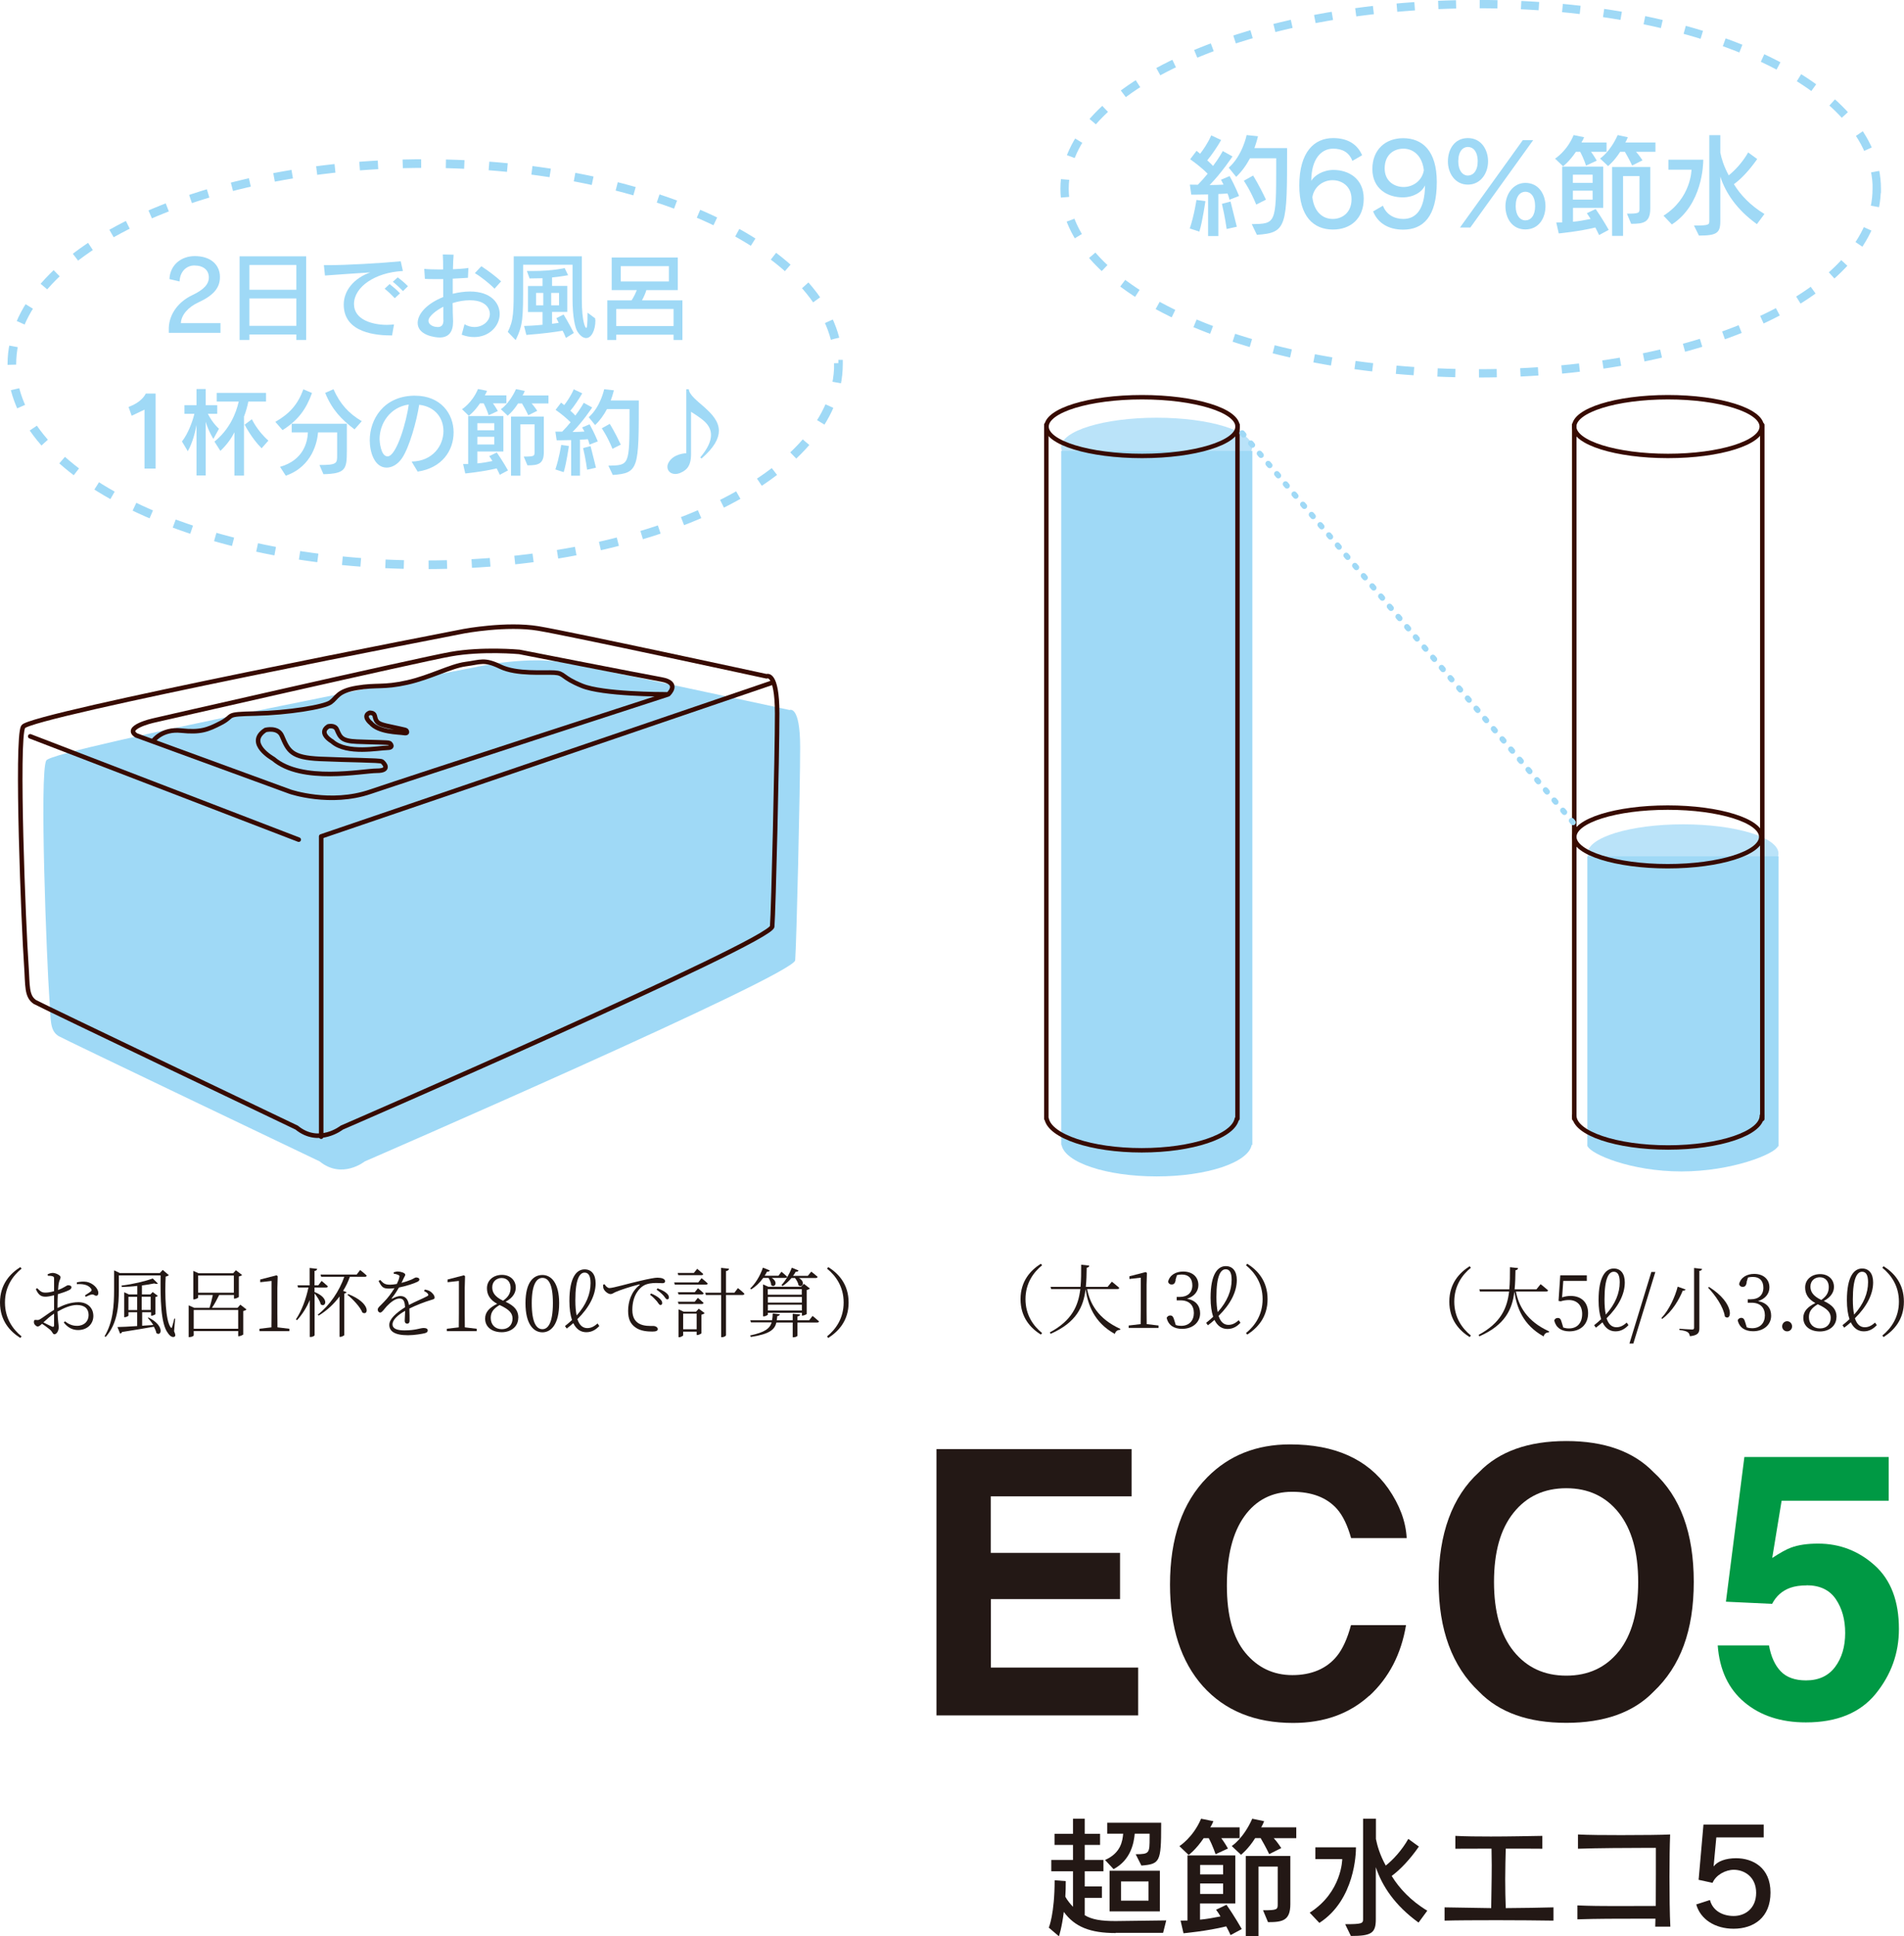 <?xml version="1.0" encoding="UTF-8"?>
<svg id="_レイヤー_2" data-name="レイヤー 2" xmlns="http://www.w3.org/2000/svg" xmlns:xlink="http://www.w3.org/1999/xlink" viewBox="0 0 176.42 179.34">
  <defs>
    <style>
      .cls-1 {
        stroke-width: .42px;
      }

      .cls-1, .cls-2, .cls-3, .cls-4, .cls-5, .cls-6, .cls-7 {
        fill: none;
      }

      .cls-1, .cls-3, .cls-5, .cls-7 {
        stroke-linecap: round;
        stroke-linejoin: round;
      }

      .cls-1, .cls-7 {
        stroke: #370b00;
      }

      .cls-2 {
        stroke-dasharray: 1.71 2.29;
        stroke-width: .8px;
      }

      .cls-2, .cls-3, .cls-6 {
        stroke: #9fd9f6;
      }

      .cls-8 {
        fill: #bae3f9;
      }

      .cls-3 {
        stroke-dasharray: .21 1.03;
        stroke-width: .52px;
      }

      .cls-9 {
        fill: #094;
      }

      .cls-5 {
        stroke: #c9a063;
      }

      .cls-5, .cls-7 {
        stroke-width: .41px;
      }

      .cls-6 {
        stroke-dasharray: 1.65 2.19;
        stroke-width: .77px;
      }

      .cls-10 {
        fill: #231815;
      }

      .cls-11 {
        fill: #9fd9f6;
      }

      .cls-12 {
        clip-path: url(#clippath);
      }
    </style>
    <clipPath id="clippath">
      <rect class="cls-4" x="4.02" y="61.16" width="70.13" height="47.16"/>
    </clipPath>
  </defs>
  <g id="_要素" data-name="要素">
    <g>
      <g>
        <path class="cls-10" d="M1.88,117.36l.12.14c-.81.66-1.54,1.67-1.54,3.14s.73,2.48,1.54,3.14l-.12.14c-.95-.6-1.88-1.59-1.88-3.28s.94-2.68,1.88-3.28Z"/>
        <path class="cls-10" d="M5.33,121.15c.59-.3,1.23-.54,1.94-.54.81,0,1.38.5,1.38,1.28,0,.71-.54,1.3-1.42,1.3-.5,0-.95-.22-1.32-.7l.11-.11c.28.22.63.42,1.11.42.69,0,1.08-.44,1.08-1s-.34-.93-1.09-.93c-.58,0-1.23.29-1.79.61.03.95.11,1.21.11,1.46,0,.32-.19.64-.4.64-.16,0-.17-.22-.4-.42-.15-.13-.49-.39-.75-.55-.21.2-.3.25-.4.25-.08,0-.15-.05-.22-.12-.09-.09-.13-.18-.13-.29,0-.16.04-.22.2-.2.19.03.28,0,.4-.08.26-.15.81-.58,1.27-.85v-1.35c-.25.06-.57.13-.77.13-.34,0-.64-.06-.92-.7l.12-.09c.36.35.46.42.83.41.2,0,.46-.05.74-.13,0-.52,0-.99,0-1.16,0-.15-.03-.18-.14-.22-.12-.04-.26-.05-.44-.05l-.02-.13c.15-.08.32-.13.49-.13.27,0,.71.22.71.39s-.11.27-.15.5c-.04.15-.06.39-.08.69.55-.2.78-.43.92-.44.13,0,.31.03.32.18,0,.12-.08.2-.22.27-.26.13-.7.28-1.04.38-.02.32-.03.65-.03.97v.3ZM5.01,121.67c-.34.22-.69.53-.99.81.26.13.57.29.79.39.15.06.2,0,.2-.13v-1.07ZM7.12,118.77c.35-.07.62-.09.93-.04.54.11,1.04.57,1.06,1.01,0,.14-.04.26-.17.27-.16.03-.22-.15-.45-.11-.12.01-.39.14-.54.21l-.08-.13c.14-.09.46-.29.56-.38.08-.08.08-.14,0-.25-.28-.39-.82-.44-1.31-.41v-.18Z"/>
        <path class="cls-10" d="M16.13,123.3c.12.26.15.43.06.49-.2.13-.46-.05-.63-.32-.68-.86-.7-3.24-.68-5.34h-3.87v1.37c0,1.28-.08,3.06-1.22,4.33l-.1-.07c.78-1.29.88-2.84.88-4.27v-1.83l.53.25h3.71l.27-.29.57.49s-.14.1-.3.13c-.08,1.6-.03,4.06.47,4.71.06.07.08.06.12-.03.08-.27.15-.53.21-.79h.08s-.1,1.16-.1,1.16ZM13.75,122.02c1.56.78,1.2,1.81.74,1.45-.03-.18-.12-.38-.23-.59-.73.13-1.68.29-2.95.49-.04.08-.1.14-.18.15l-.25-.61c.38,0,1.04-.04,1.83-.09v-1.28h-.81v.33s-.17.13-.34.13h-.05v-2.31l.43.2h.78v-.79c-.47.06-.97.09-1.44.1l-.02-.13c1.02-.12,2.25-.41,2.89-.66l.48.47c-.06.05-.18.05-.34-.01-.32.07-.71.13-1.14.19v.83h.78l.22-.22.48.36s-.13.09-.23.1v1.6s-.21.13-.34.13h-.06v-.32h-.83v1.25l1.03-.07c-.15-.25-.34-.48-.5-.65l.08-.06ZM12.71,121.34v-1.23h-.81v1.23h.81ZM13.13,120.1v1.23h.83v-1.23h-.83Z"/>
        <path class="cls-10" d="M22.83,121.29c-.05.06-.16.11-.29.14v2.18s-.25.15-.4.15h-.07v-.48h-4.12v.4c0,.06-.19.16-.39.16h-.08v-2.94l.51.23h1.42c.11-.32.23-.8.31-1.19h-1.36v.26s-.2.15-.39.15h-.06v-2.64l.49.22h3.2l.26-.28.57.44c-.05.06-.16.11-.3.14v1.9s-.24.15-.38.15h-.07v-.34h-1.37c-.2.41-.45.88-.67,1.19h2.37l.26-.29.57.44ZM22.07,123.07v-1.74h-4.12v1.74h4.12ZM21.67,119.73v-1.59h-3.31v1.59h3.31Z"/>
        <path class="cls-10" d="M26.81,123.07v.22h-2.77v-.22l1.11-.13c0-.42.01-.83.01-1.25v-3.05l-1.05.12v-.25l1.51-.39.11.08-.03,1.09v2.4c0,.41,0,.83.01,1.25l1.09.13Z"/>
        <path class="cls-10" d="M29.15,119.67c1.42.56,1.02,1.48.57,1.14-.07-.32-.34-.72-.57-1.01v3.86c0,.07-.19.17-.36.17h-.09v-3.42c-.29.7-.69,1.33-1.18,1.87l-.1-.08c.55-.82.94-1.91,1.16-2.95h-.96l-.06-.2h1.13v-1.61l.7.08c-.02.11-.08.17-.25.2v1.33h.35l.31-.41s.36.29.58.5c-.01.08-.08.11-.18.11h-1.06v.42ZM32.42,118.25c-.16.46-.37.9-.63,1.31l.32.12c-.02.06-.08.11-.21.13v3.86s-.2.15-.36.15h-.08v-3.74c-.51.69-1.16,1.3-1.93,1.77l-.09-.08c1.13-.89,2-2.19,2.46-3.51h-2.14l-.06-.21h3.35l.32-.42s.38.29.61.52c-.02.08-.08.11-.18.11h-1.37ZM32.27,119.86c2.14.84,1.87,2.05,1.31,1.71-.21-.53-.88-1.23-1.39-1.65l.08-.06Z"/>
        <path class="cls-10" d="M39.37,119.44c.25.05.4.1.52.19.17.12.38.35.38.55,0,.13-.07.15-.34.23-.54.16-1.36.47-2,.79.02.4.02.91.02,1.13,0,.17-.08.27-.22.27-.12,0-.23-.08-.23-.27,0-.17.03-.55.04-.92-.68.38-1.17.83-1.17,1.25s.45.56,1.11.56c1.04,0,1.44-.22,1.78-.22.25,0,.37.08.37.22,0,.11-.04.2-.26.26-.23.06-.97.19-1.57.19-1.3,0-1.73-.41-1.73-.96s.64-1.11,1.46-1.63c-.03-.6-.16-.81-.53-.81-.39,0-.85.39-1.15.7-.25.27-.44.59-.61.6-.14,0-.24-.11-.24-.28,0-.19.26-.36.57-.7.36-.36.71-.83.98-1.28-.17.02-.34.04-.5.04-.57,0-.69-.15-.97-.71l.15-.09c.28.29.4.44.92.44.19,0,.41-.03.62-.07.11-.23.2-.44.23-.62.04-.13.01-.17-.13-.23-.08-.04-.23-.08-.39-.1v-.13c.14-.04.29-.08.4-.07.22,0,.67.12.67.29,0,.1-.06.15-.13.3-.05.11-.14.29-.22.46.36-.09.69-.21.91-.3.29-.13.34-.2.45-.2.15,0,.3.06.3.19,0,.09-.06.15-.2.22-.29.14-.98.38-1.69.52-.17.29-.36.6-.67.99-.03.04,0,.07.04.04.22-.11.49-.24.77-.24.44,0,.71.3.78.83.57-.31,1.28-.59,1.7-.82.12-.06.13-.13.04-.24-.07-.09-.21-.17-.34-.24l.08-.13Z"/>
        <path class="cls-10" d="M44.17,123.07v.22h-2.77v-.22l1.11-.13c0-.42.01-.83.01-1.25v-3.05l-1.05.12v-.25l1.51-.39.11.08-.03,1.09v2.4c0,.41,0,.83.01,1.25l1.09.13Z"/>
        <path class="cls-10" d="M48.02,122.06c0,.79-.65,1.33-1.53,1.33s-1.54-.46-1.54-1.26c0-.59.38-1.01,1.12-1.37-.67-.36-.95-.85-.95-1.44,0-.76.62-1.24,1.39-1.24s1.28.5,1.28,1.18c0,.42-.21.91-.94,1.31.83.39,1.18.81,1.18,1.49ZM47.49,122.13c0-.49-.28-.84-1.2-1.26-.56.34-.82.66-.82,1.2,0,.62.41,1.04,1.03,1.04s.99-.41.99-.99ZM46.62,120.47c.5-.36.69-.7.69-1.21,0-.48-.29-.89-.83-.89-.46,0-.87.32-.87.86,0,.44.2.86,1,1.24Z"/>
        <path class="cls-10" d="M51.81,120.7c0,1.98-.76,2.7-1.55,2.7s-1.57-.71-1.57-2.7.77-2.61,1.57-2.61,1.55.71,1.55,2.61ZM50.26,123.11c.49,0,.97-.52.97-2.42s-.48-2.33-.97-2.33-.99.51-.99,2.33c0,1.91.48,2.42.99,2.42Z"/>
        <path class="cls-10" d="M55.54,122.8c-.29.32-.67.59-1.21.59-.5,0-.92-.25-1.21-.84-.19.17-.39.34-.61.5l-.16-.23c.24-.19.45-.37.65-.56-.15-.44-.24-1.02-.24-1.76,0-2.21.67-2.93,1.41-2.93.64,0,1.02.47,1.02,1.29,0,1.09-.59,2.24-1.69,3.32.2.61.53.83.92.83.41,0,.69-.21.95-.43l.15.22ZM53.31,120.43c0,.58.04,1.04.12,1.41.89-.99,1.29-2,1.29-3,0-.68-.2-.97-.55-.97-.44,0-.86.54-.86,2.56Z"/>
        <path class="cls-10" d="M56.02,118.95c.1.18.29.35.44.35.36,0,1.72-.41,2.87-.67.81-.19,1.35-.29,1.59-.29.18,0,.39.03.5.08.15.07.21.15.21.25s-.08.18-.24.18c-.13,0-.34-.02-.6-.02-.34,0-.83.04-1.18.26-.32.19-1.02.84-1.02,2.24,0,.76.32,1.08.6,1.25.46.27,1.07.23,1.36.23.17,0,.4.12.4.29s-.19.23-.5.23c-.41,0-1.1-.03-1.58-.39-.44-.32-.67-.74-.67-1.53s.26-1.75,1.05-2.38c.05-.04.04-.08-.04-.06-.78.19-1.78.52-2.2.71-.14.06-.28.18-.43.18-.26,0-.61-.31-.67-.55-.03-.11-.02-.22-.03-.32l.13-.04ZM60.32,119.8c.35.14.62.31.8.47.17.16.24.28.24.42,0,.11-.06.18-.17.18s-.18-.16-.32-.34c-.15-.17-.34-.39-.64-.61l.1-.12ZM60.93,119.33c.35.13.63.27.79.41.19.15.26.29.26.43,0,.12-.06.18-.16.18-.11,0-.18-.16-.33-.34-.16-.18-.34-.34-.65-.56l.09-.13Z"/>
        <path class="cls-10" d="M65.01,118.39s.36.28.57.49c-.02.07-.08.1-.17.1h-2.89l-.05-.2h2.23l.3-.39ZM62.85,118.11l-.06-.21h1.5l.31-.38s.34.27.56.48c-.02.08-.08.11-.18.11h-2.13ZM64.38,119.68l.29-.36s.33.26.53.46c-.01.08-.08.11-.17.11h-2.16l-.06-.2h1.56ZM62.87,120.77l-.06-.2h1.56l.29-.36s.33.27.53.46c-.01.07-.08.11-.17.11h-2.16ZM64.73,121.2l.56.42c-.05.06-.16.12-.3.15v1.73s-.22.15-.37.15h-.07v-.31h-1.25v.36s-.19.15-.36.15h-.07v-2.58l.47.22h1.15l.25-.27ZM64.55,123.12v-1.45h-1.25v1.45h1.25ZM68.38,119.31s.38.29.6.52c-.02.08-.09.11-.18.11h-1.53v3.72c0,.08-.19.19-.36.19h-.09v-3.91h-1.42l-.05-.21h1.46v-2.3l.74.08c-.02.11-.09.19-.28.22v2h.78l.32-.42Z"/>
        <path class="cls-10" d="M75.3,121.89s.37.29.59.5c-.01.07-.08.1-.18.1h-1.82v1.22c0,.06-.19.15-.36.15h-.08v-1.37h-1.51c-.16.66-.62,1.07-2.37,1.34l-.06-.14c1.36-.29,1.82-.64,1.99-1.21h-1.92l-.06-.2h2.02c.04-.19.05-.39.06-.63l.66.08c-.02.08-.08.15-.24.17-.01.13-.03.26-.05.38h1.48v-.6l.69.07c-.01.09-.08.15-.25.18v.35h1.09l.32-.41ZM70.72,118.36c-.32.45-.71.81-1.11,1.06l-.1-.08c.46-.43.91-1.13,1.18-1.93l.64.26c-.03.08-.11.13-.26.11-.07.13-.14.26-.22.38h1.28l.28-.37s.33.27.53.46c-.01.08-.08.11-.18.11h-1.25c.64.41.27.95-.05.67-.01-.21-.13-.48-.25-.67h-.49ZM74.3,121.85v-.26h-3.15v.18s-.18.15-.37.15h-.08v-2.96l.49.22h3.04l.26-.27.55.43c-.05.06-.15.11-.29.14v2.23s-.23.14-.38.14h-.07ZM71.14,119.4v.52h3.15v-.52h-3.15ZM74.3,120.12h-3.15v.53h3.15v-.53ZM74.3,121.38v-.54h-3.15v.54h3.15ZM72.41,119.02c.35-.36.71-.97.96-1.6l.62.25c-.02.08-.11.13-.26.12-.08.13-.16.27-.25.38h1.37l.32-.39s.36.27.59.48c-.02.08-.08.11-.18.11h-1.55c.65.38.3.95-.04.67-.03-.22-.18-.48-.33-.67h-.32c-.26.31-.55.56-.83.74l-.09-.08Z"/>
        <path class="cls-10" d="M76.75,117.36c.95.6,1.88,1.59,1.88,3.28s-.94,2.67-1.88,3.28l-.12-.14c.81-.66,1.54-1.67,1.54-3.14s-.73-2.48-1.54-3.14l.12-.14Z"/>
      </g>
      <g>
        <path class="cls-10" d="M96.44,117.05l.12.14c-.81.66-1.54,1.67-1.54,3.14s.73,2.48,1.54,3.14l-.12.14c-.95-.6-1.88-1.59-1.88-3.28s.94-2.68,1.88-3.28Z"/>
        <path class="cls-10" d="M100.73,119.39c.25,1.32.99,2.74,3.07,3.69v.08c-.26.03-.43.12-.5.39-1.95-1.07-2.51-2.75-2.71-4.15-.2,1.63-.84,3.08-3.24,4.14l-.08-.13c2.04-1.09,2.65-2.46,2.83-4.02h-2.7l-.06-.2h2.78c.06-.65.06-1.34.06-2.05l.75.08c-.02.11-.08.18-.24.2-.01.6-.02,1.2-.08,1.77h2.02l.39-.48s.43.34.69.57c-.01.08-.08.11-.18.11h-2.79Z"/>
        <path class="cls-10" d="M107.35,122.77v.22h-2.77v-.22l1.11-.13c0-.42.01-.83.01-1.25v-3.05l-1.05.12v-.25l1.51-.39.11.08-.03,1.09v2.4c0,.41,0,.83.01,1.25l1.09.13Z"/>
        <path class="cls-10" d="M108.94,118.56c-.07.29-.15.41-.38.41-.15,0-.27-.06-.33-.25.15-.64.74-.95,1.4-.95.86,0,1.41.5,1.41,1.25,0,.58-.38,1.06-1.05,1.27.81.15,1.21.65,1.21,1.35,0,.83-.68,1.44-1.67,1.44-.72,0-1.27-.31-1.43-1.02.07-.14.18-.22.33-.22.21,0,.29.14.38.45l.13.43c.17.06.34.08.5.08.76,0,1.18-.5,1.18-1.19s-.41-1.17-1.23-1.17h-.36v-.32h.3c.7,0,1.15-.39,1.15-1.07,0-.64-.35-1-.97-1-.14,0-.29.01-.46.06l-.13.43Z"/>
        <path class="cls-10" d="M114.95,122.5c-.29.32-.67.59-1.21.59-.5,0-.92-.25-1.21-.84-.19.17-.39.34-.61.5l-.16-.23c.24-.19.45-.37.65-.56-.15-.44-.24-1.02-.24-1.76,0-2.21.67-2.93,1.41-2.93.64,0,1.02.47,1.02,1.29,0,1.09-.59,2.24-1.69,3.32.2.61.53.83.92.83.41,0,.69-.21.95-.43l.15.22ZM112.71,120.12c0,.58.04,1.04.12,1.41.89-.99,1.29-2,1.29-3,0-.68-.2-.97-.55-.97-.44,0-.86.54-.86,2.56Z"/>
        <path class="cls-10" d="M115.57,117.05c.95.6,1.88,1.59,1.88,3.28s-.94,2.67-1.88,3.28l-.12-.14c.81-.66,1.54-1.67,1.54-3.14s-.73-2.48-1.54-3.14l.12-.14Z"/>
      </g>
      <g>
        <path class="cls-10" d="M136.17,117.28l.12.14c-.81.66-1.54,1.67-1.54,3.14s.73,2.48,1.54,3.14l-.12.14c-.95-.6-1.88-1.59-1.88-3.28s.94-2.68,1.88-3.28Z"/>
        <path class="cls-10" d="M140.46,119.62c.25,1.32.99,2.74,3.07,3.69v.08c-.26.03-.43.12-.5.39-1.95-1.07-2.51-2.75-2.71-4.15-.2,1.63-.84,3.08-3.24,4.14l-.08-.13c2.04-1.09,2.65-2.46,2.83-4.02h-2.7l-.06-.2h2.78c.06-.65.06-1.34.06-2.05l.75.08c-.02.11-.08.18-.24.2-.01.6-.02,1.2-.08,1.77h2.02l.39-.48s.43.34.69.57c-.01.08-.08.11-.18.11h-2.79Z"/>
        <path class="cls-10" d="M144.74,120.16c.25-.08.5-.13.79-.13.97,0,1.62.57,1.62,1.6s-.69,1.68-1.74,1.68c-.74,0-1.24-.34-1.4-1.01.06-.15.17-.23.33-.23.2,0,.28.1.37.43l.14.46c.17.05.34.08.53.08.78,0,1.22-.53,1.22-1.34s-.49-1.29-1.23-1.29c-.25,0-.52.04-.76.12l-.2-.04.16-2.37h2.46v.52h-2.18l-.11,1.53Z"/>
        <path class="cls-10" d="M150.9,122.72c-.29.32-.67.59-1.21.59-.5,0-.92-.25-1.21-.84-.19.17-.39.34-.61.5l-.16-.23c.24-.19.45-.37.65-.56-.15-.44-.24-1.02-.24-1.76,0-2.21.67-2.93,1.41-2.93.64,0,1.02.47,1.02,1.29,0,1.09-.59,2.24-1.69,3.32.2.61.53.83.92.83.41,0,.69-.21.95-.43l.15.22ZM148.67,120.35c0,.58.04,1.04.12,1.41.89-.99,1.29-2,1.29-3,0-.68-.2-.97-.55-.97-.44,0-.86.54-.86,2.56Z"/>
        <path class="cls-10" d="M153.02,117.81h.36l-2.04,6.63h-.36l2.03-6.63Z"/>
        <path class="cls-10" d="M156.19,119.43c-.04.07-.1.11-.27.11-.34.83-.97,1.93-1.91,2.62l-.07-.08c.74-.78,1.28-2.01,1.51-2.91l.75.27ZM157.71,117.53c-.02.1-.08.16-.25.18v5.3c0,.41-.1.67-.88.75-.03-.17-.08-.29-.2-.37-.13-.09-.36-.16-.77-.21v-.11s.97.07,1.16.07c.15,0,.2-.04.2-.17v-5.53l.75.09ZM159.82,121.93c-.12-.88-.9-1.99-1.56-2.67l.1-.06c2.46,1.55,2.09,3.25,1.46,2.74Z"/>
        <path class="cls-10" d="M161.85,118.78c-.07.29-.15.41-.38.41-.15,0-.27-.06-.33-.25.15-.64.74-.95,1.4-.95.86,0,1.41.5,1.41,1.25,0,.58-.38,1.06-1.05,1.27.81.15,1.21.65,1.21,1.35,0,.83-.68,1.44-1.67,1.44-.72,0-1.27-.31-1.43-1.02.07-.14.18-.22.33-.22.21,0,.29.14.38.45l.13.43c.17.06.34.08.5.08.76,0,1.18-.5,1.18-1.19s-.41-1.17-1.23-1.17h-.36v-.32h.3c.7,0,1.15-.39,1.15-1.07,0-.64-.35-1-.97-1-.14,0-.29.01-.46.06l-.13.43Z"/>
        <path class="cls-10" d="M165.13,122.85c0-.26.2-.48.46-.48s.46.22.46.48-.2.46-.46.46-.46-.21-.46-.46Z"/>
        <path class="cls-10" d="M170.16,121.99c0,.79-.65,1.33-1.53,1.33s-1.54-.46-1.54-1.26c0-.59.38-1.01,1.12-1.37-.67-.36-.95-.85-.95-1.44,0-.76.62-1.24,1.39-1.24s1.28.5,1.28,1.18c0,.42-.21.91-.94,1.31.83.39,1.18.81,1.18,1.49ZM169.63,122.06c0-.49-.28-.84-1.2-1.26-.56.34-.82.66-.82,1.2,0,.62.41,1.04,1.03,1.04s.99-.41.99-.99ZM168.76,120.4c.5-.36.69-.7.69-1.21,0-.48-.29-.89-.83-.89-.46,0-.87.32-.87.86,0,.44.2.86,1,1.24Z"/>
        <path class="cls-10" d="M173.91,122.72c-.29.32-.67.59-1.21.59-.5,0-.92-.25-1.21-.84-.19.17-.39.34-.61.5l-.16-.23c.24-.19.45-.37.65-.56-.15-.44-.24-1.02-.24-1.76,0-2.21.67-2.93,1.41-2.93.64,0,1.02.47,1.02,1.29,0,1.09-.59,2.24-1.69,3.32.2.61.53.83.92.83.41,0,.69-.21.95-.43l.15.22ZM171.68,120.35c0,.58.04,1.04.12,1.41.89-.99,1.29-2,1.29-3,0-.68-.2-.97-.55-.97-.44,0-.86.54-.86,2.56Z"/>
        <path class="cls-10" d="M174.53,117.28c.95.6,1.88,1.59,1.88,3.28s-.94,2.67-1.88,3.28l-.12-.14c.81-.66,1.54-1.67,1.54-3.14s-.73-2.48-1.54-3.14l.12-.14Z"/>
      </g>
      <g>
        <g class="cls-12">
          <path class="cls-11" d="M5.41,95.95c-.83-.53-.69-1.55-.83-3.4-.25-3.44-.94-21.04-.29-22.12.65-1.08,40.83-8.85,40.83-8.85,0,0,3.94-.74,6.89-.25,2.95.49,21.15,4.43,21.15,4.43,0,0,.98-.49.98,3.44s-.34,18.25-.46,19.74c-.11,1.38-39.88,18.63-39.88,18.63,0,0-2.11,1.69-4.18,0,0,0-23.86-11.39-24.22-11.62"/>
        </g>
        <path class="cls-1" d="M3.26,92.82c-.83-.53-.69-1.55-.82-3.4-.25-3.44-.95-21.03-.29-22.11.65-1.08,40.84-8.85,40.84-8.85,0,0,3.94-.74,6.89-.25,2.95.49,21.15,4.43,21.15,4.43,0,0,.98-.49.98,3.44s-.34,18.25-.46,19.73c-.1,1.38-39.88,18.63-39.88,18.63,0,0-2.12,1.69-4.18,0,0,0-23.86-11.39-24.22-11.62Z"/>
        <path class="cls-1" d="M12.67,68.13l14.22,5.2s3.72,1.27,7.43,0c3.72-1.27,27.6-9.02,27.6-9.02,0,0,1.17-1.06-.64-1.38-1.8-.32-13.16-2.55-13.16-2.55,0,0-3.4-.32-6.37.21-2.97.53-27.6,6.16-27.6,6.16,0,0-2.76.64-1.49,1.38Z"/>
        <polyline class="cls-1" points="29.76 105.28 29.76 77.47 71.46 63.26"/>
        <path class="cls-1" d="M25.33,70.29s-2.62-1.46-.73-2.68c0,0,1.16-.3,1.52.55.6,1.4.86,2.01,3.54,2.13,2.68.12,5.55.12,5.73.24.18.12.86.86-.48.86s-6.95,1.16-9.58-1.1Z"/>
        <path class="cls-1" d="M30.8,68.69s-1.38-.77-.39-1.41c0,0,.61-.16.8.29.32.74.45,1.06,1.86,1.12,1.41.06,2.92.06,3.02.13.1.06.45.45-.26.45s-3.66.61-5.04-.58Z"/>
        <path class="cls-1" d="M34.33,66.95s-.77-.64-.08-.93c0,0,.4-.03.47.27.12.5.16.71,1.04.92.88.2,1.82.38,1.87.43.05.05.23.33-.21.25-.44-.08-2.36-.05-3.09-.95Z"/>
        <path class="cls-1" d="M14.23,68.58s.79-1.1,2.56-.91c1.77.18,2.44-.06,3.72-.73,1.28-.67.18-.79,3.17-.85,2.99-.06,6.35-.61,6.95-1.04.61-.43.61-1.04,2.44-1.34,1.83-.31,2.44,0,4.64-.49,2.19-.49,4.02-1.52,5.43-1.71,1.4-.18,1.71-.49,3.23.24,1.52.73,4.03.49,5,.55.98.06.61.43,2.56,1.22,1.95.79,7.44.79,7.81.79"/>
        <line class="cls-1" x1="2.8" y1="68.2" x2="27.68" y2="77.77"/>
        <path class="cls-8" d="M116.02,41.41c0,1.5-3.96,2.72-8.85,2.72s-8.85-1.22-8.85-2.72,3.96-2.72,8.85-2.72,8.85,1.21,8.85,2.72"/>
        <path class="cls-11" d="M98.33,41.76v64.28h.03c.31,1.63,4.14,2.92,8.81,2.92s8.5-1.29,8.81-2.92h.06V41.76"/>
        <path class="cls-7" d="M96.95,39.34v64.28h.03c.32,1.63,4.14,2.92,8.81,2.92s8.5-1.29,8.81-2.92h.06V39.34"/>
        <path class="cls-7" d="M114.67,39.51c0,1.5-3.96,2.72-8.85,2.72s-8.85-1.22-8.85-2.72,3.96-2.72,8.85-2.72,8.85,1.22,8.85,2.72Z"/>
        <path class="cls-8" d="M164.79,79.06c0,1.5-3.96,2.72-8.84,2.72s-8.85-1.22-8.85-2.72,3.96-2.71,8.85-2.71,8.84,1.21,8.84,2.71"/>
        <path class="cls-11" d="M147.08,79.31v26.86h.03c.32.73,4,2.33,8.68,2.33s8.64-1.61,8.95-2.33h.06v-26.86"/>
        <line class="cls-5" x1="145.87" y1="103.62" x2="145.87" y2="39.34"/>
        <line class="cls-7" x1="145.87" y1="103.62" x2="145.87" y2="39.34"/>
        <path class="cls-7" d="M163.24,39.51c0,1.5-3.89,2.72-8.69,2.72s-8.69-1.22-8.69-2.72,3.89-2.72,8.69-2.72,8.69,1.22,8.69,2.72Z"/>
        <path class="cls-7" d="M145.87,103.33c0,1.63,3.9,2.95,8.69,2.95s8.69-1.32,8.69-2.95"/>
        <path class="cls-7" d="M163.19,77.51c0,1.5-3.88,2.72-8.66,2.72s-8.66-1.22-8.66-2.72,3.88-2.71,8.66-2.71,8.66,1.22,8.66,2.71Z"/>
        <line class="cls-3" x1="115.1" y1="40.11" x2="146.14" y2="76.62"/>
        <line class="cls-7" x1="163.29" y1="103.64" x2="163.29" y2="39.36"/>
        <g>
          <path class="cls-11" d="M110.24,21.17c.42-1.26.62-2.65.62-2.65l.83.11s-.26,1.85-.56,2.82l-.89-.29ZM111.94,21.85v-3.84c-.84.02-1.56.02-1.56.02l-.13-.93s.29.01.74.01c.33-.34.63-.67.91-1.02-.39-.4-1.05-.94-1.62-1.34l.59-.78c.11.09.23.18.33.27.29-.37.72-.99,1.03-1.7l.92.43c-.38.67-.94,1.47-1.29,1.88.2.18.39.36.54.52.58-.77.9-1.38.9-1.38l.9.5s-1.02,1.54-2.12,2.65c.31,0,1.01-.02,1.29-.04-.08-.18-.24-.45-.24-.45l.8-.34c.5.88.88,1.84.88,1.84l-.89.35s-.05-.26-.18-.58c-.2.02-.59.04-.85.05v3.89h-.96ZM113.66,21.21s-.16-1.17-.44-2.33l.8-.21c.32,1.27.58,2.33.58,2.33l-.94.21ZM115.99,20.76c2.21-.04,2.26-.01,2.26-5.35v-.75h-2.43c-.32.61-.75,1.22-1.28,1.72l-.69-.85c1.28-1.12,1.66-3.02,1.66-3.02l1.05.11s-.1.47-.33,1.1h3.03c0,7.3-.01,7.84-2.8,8.03l-.48-1ZM116.4,18.95c-.55-1.35-1.15-2.21-1.15-2.21l.86-.48s.56.88,1.19,2.23l-.9.46Z"/>
          <path class="cls-11" d="M125.31,14.9c-.31-.79-.92-1.13-1.79-1.13-1.06,0-2.02.9-2.02,2.99.24-.48,1.08-1.02,2.05-1.02,1.42,0,2.81.81,2.81,2.66s-1.22,2.86-2.85,2.86c-1.79,0-3.12-1.19-3.12-4.08,0-3.11,1.39-4.39,3.13-4.39,1.31,0,2.23.53,2.69,1.59l-.9.52ZM123.49,20.28c.83,0,1.74-.54,1.74-1.83,0-1.19-.88-1.76-1.76-1.76s-1.71.6-1.87,1.57c.15,1.33.93,2.02,1.89,2.02Z"/>
          <path class="cls-11" d="M128.14,19.05c.29.8,1.04,1.23,1.88,1.23,1.19,0,1.99-.88,2.02-3.11-.29.64-1.09,1.11-2.07,1.11-1.42,0-2.81-.81-2.81-2.62s1.22-2.86,2.85-2.86c1.79,0,3.12,1.17,3.12,4.06,0,3.22-1.27,4.41-3.12,4.41-1.38,0-2.36-.63-2.78-1.69l.9-.52ZM130.04,13.77c-.87,0-1.74.54-1.74,1.83,0,1.17.88,1.72,1.76,1.72s1.71-.59,1.87-1.55c-.15-1.33-.96-2-1.89-2Z"/>
          <path class="cls-11" d="M134.16,14.95c0-1.12.61-2.16,1.85-2.16s1.87,1.07,1.87,2.16-.68,2.15-1.87,2.15-1.85-1.06-1.85-2.15ZM136.92,14.95c0-.94-.44-1.34-.91-1.34-.45,0-.89.39-.89,1.34,0,.85.41,1.31.89,1.31s.91-.43.91-1.31ZM135.28,21.07l5.82-8.09h.96l-5.82,8.09h-.97ZM139.49,19.1c0-1.1.71-2.16,1.85-2.16,1.24,0,1.86,1.07,1.86,2.16s-.61,2.15-1.86,2.15-1.85-1.06-1.85-2.15ZM142.24,19.1c0-.94-.43-1.34-.9-1.34s-.9.39-.9,1.34c0,.85.41,1.31.9,1.31s.9-.43.9-1.31Z"/>
          <path class="cls-11" d="M147.42,14.06c.28.37.53.82.53.82l-.99.46s-.2-.63-.54-1.28h-.4c-.6.9-1.19,1.34-1.19,1.34l-.74-.71s1.09-.67,1.72-2.18l.97.2c-.06.15-.16.35-.25.49h2.33v.86h-1.45ZM148.16,21.76s-.15-.33-.34-.69c-1.5.37-3.39.55-3.39.55l-.23-1.01s.28,0,.55-.01v-5.17h3.8v3.82h-2.8v1.29c.56-.05,1.06-.15,1.63-.26-.12-.21-.24-.38-.35-.53l.82-.39c.64.91,1.21,1.93,1.21,1.93l-.89.48ZM147.57,16.18h-1.83v.76h1.83v-.76ZM147.57,17.66h-1.83v.83h1.83v-.83ZM151.59,14.06c.27.28.6.79.6.79l-.96.48s-.23-.51-.67-1.27h-.44c-.55.87-1.12,1.32-1.12,1.32l-.74-.7s.92-.58,1.63-2.17l.94.2c-.05.15-.15.35-.23.49h2.79v.86h-1.8ZM149.37,21.85v-6.38h3.54v3.83c0,1.32-.63,1.43-1.77,1.43l-.39-.94c1.14,0,1.16-.06,1.16-.49v-2.99h-1.52v5.54h-1.01Z"/>
          <path class="cls-11" d="M154.15,19.97c2.56-1.63,2.58-4.25,2.58-4.25h-2.14v-.93h3.23v.03c0,.39-.07,4.13-2.91,5.97l-.77-.81ZM162.79,20.76c-1.89-1.36-2.9-2.91-3.39-4.4v4.13c0,1.1-.34,1.33-1.98,1.33l-.46-.93c1.32,0,1.42-.06,1.42-.39v-7.98h1.02v1.61c.1.5.29,1.21.78,2.11.55-.43,1.27-1.19,1.8-2.12l.84.61c-.72,1.03-1.48,1.84-2.16,2.33.58.96,1.53,1.98,2.83,2.76l-.7.94Z"/>
        </g>
        <g>
          <g>
            <path class="cls-11" d="M15.64,30.82v-.47c.06-1.33.94-2.42,2.15-3,1.13-.53,1.56-1.05,1.56-1.65,0-.67-.48-1.11-1.35-1.11-.73,0-1.33.57-1.36,1.48l-.94-.22c.06-1.31,1.08-2.13,2.35-2.13,1.49,0,2.33.82,2.33,1.94,0,.98-.57,1.69-2,2.35-.92.42-1.59,1.15-1.62,1.92h3.67v.9h-4.79Z"/>
            <path class="cls-11" d="M27.46,31.49v-.51h-4.35v.51h-.91v-7.75h6.17v7.75h-.91ZM27.46,24.54h-4.35v2.3h4.35v-2.3ZM27.46,27.64h-4.35v2.54h4.35v-2.54Z"/>
            <path class="cls-11" d="M36.33,31.07c-1.4,0-4.48-.2-4.48-2.86,0-1.29.93-2.44,2.46-2.98-1.38.09-3.15.21-4.2.29l-.1-.96h.39c1.64,0,4.89-.18,6.73-.36l.2.9c-2.56.13-4.53,1.46-4.53,3.07,0,1.47,1.76,1.92,3.05,1.92.21,0,.44-.02.66-.04l-.18,1.01ZM36.58,27.62c-.28-.3-.61-.61-.94-.88l.46-.43c.33.26.68.55.96.86l-.48.45ZM37.34,26.96c-.28-.29-.6-.59-.94-.86l.45-.41c.34.25.67.53.95.82l-.46.45Z"/>
            <path class="cls-11" d="M43.04,30.03c.31.18.62.26.92.26.79,0,1.43-.56,1.43-1.21,0-.08,0-1.27-1.86-1.27-.51,0-1.05.09-1.59.26,0,.6.02,1.17.04,1.65v.09c0,.92-.4,1.45-1.24,1.45-.46,0-2.04-.22-2.04-1.35,0-.86.89-1.81,2.37-2.4v-1.66c-.29,0-.57,0-.84,0-.32,0-.62,0-.86-.02l-.06-.93c.32.04.84.06,1.41.06h.34c0-.52,0-.98-.03-1.39l1,.02c-.03.37-.05.83-.06,1.35.56-.03,1.09-.06,1.43-.12l-.04.91c-.37.03-.87.05-1.41.08,0,.46,0,.94,0,1.4.53-.13,1.08-.21,1.6-.21,1.93,0,2.75,1.06,2.75,2.09,0,1.1-.97,2.13-2.36,2.13-.36,0-.75-.06-1.16-.22l.26-.96ZM41.08,29.64c0-.4,0-.81,0-1.23-.67.34-1.38.89-1.38,1.3,0,.35.41.58.87.58.29,0,.52-.15.52-.62v-.03ZM45.81,26.73c-.45-.47-1.25-1.1-1.81-1.43l.6-.64c.6.39,1.38.97,1.83,1.4l-.61.68Z"/>
            <path class="cls-11" d="M55.17,29.65c0,.95-.37,1.66-.86,1.66-.25,0-.54-.18-.81-.61-.21-.32-.45-1.35-.45-3.02v-3.16h-4.58v1.6c0,3.38,0,3.96-.69,5.38l-.73-.76c.54-1.08.55-1.76.55-4.62v-2.38h6.31v3.95c0,2.25.35,2.69.41,2.69.07,0,.12-.32.12-1.42l.71.53v.16ZM52.44,31.31c-.1-.26-.22-.53-.31-.68-.7.12-1.76.27-3.36.39l-.21-.83c.93-.02,1.71-.11,1.71-.11v-1.18h-1.35v-2.41h1.35v-.72c-.36,0-.73.02-1.2.02l-.25-.69c.18,0,.35,0,.52,0,1.92,0,2.98-.27,2.98-.27l.32.66s-.76.14-1.49.21v.78h1.41v2.41h-1.41v1.1c.33-.04.62-.09.62-.09l-.22-.43.67-.34s.47.76.95,1.71l-.72.45ZM50.34,27.13h-.67v1.15h.67v-1.15ZM51.8,27.13h-.73v1.15h.73v-1.15Z"/>
            <path class="cls-11" d="M62.41,31.49v-.49h-5.31v.49h-.83v-3.67h2.25c.21-.32.38-.67.48-.95h-2.32v-3.02h6.12v3.02h-2.91c-.06.22-.24.66-.41.95h3.75v3.67h-.83ZM62.41,28.62h-5.31v1.58h5.31v-1.58ZM61.98,24.65h-4.46v1.42h4.46v-1.42Z"/>
            <path class="cls-11" d="M13.39,43.4v-5.46l-1.19.57-.29-.82c.72-.26,1.33-.69,1.6-1.24h.91v6.95h-1.03Z"/>
            <path class="cls-11" d="M18.21,44.06v-4.7c-.11.58-.35,1.63-.81,2.43l-.54-.9c.57-.72.99-1.88,1.15-2.56h-.92v-.8h1.12v-1.5h.85v1.5h1.07v.8h-.87c.47.92,1.03,1.38,1.03,1.38l-.52.94s-.45-.7-.71-1.58v4.97h-.85ZM21.72,44.06v-4.02c-.27.54-.7,1.16-1.3,1.72l-.55-.86c1.41-1.13,2.01-2.64,2.25-3.71h-2.04v-.8h4.57v.8h-1.64c-.07.36-.2.88-.4,1.39v5.47h-.89ZM24.24,41.52c-.96-.96-1.57-2.19-1.57-2.19l.67-.5s.49,1.07,1.53,1.98l-.63.71Z"/>
            <path class="cls-11" d="M25.52,39.07c1.31-.76,2.06-1.58,2.59-3.01l.8.34c-.54,1.48-1.25,2.5-2.73,3.44l-.67-.77ZM29.6,43.07c1.63,0,1.64-.15,1.64-.91v-2.11h-1.77c-.07.85-.51,3.15-2.99,4.01l-.53-.82c2.15-.62,2.54-2.25,2.58-3.19h-1.5v-.8h5.11v2.48c0,1.72-.1,2.14-2.17,2.19l-.37-.85ZM32.85,39.77c-1.24-.94-2.09-1.84-2.72-3.38l.77-.34c.61,1.36,1.39,2.23,2.62,2.96l-.67.76Z"/>
            <path class="cls-11" d="M38.16,42.75c1.92-.04,2.93-1.46,2.93-2.83,0-1.15-.72-2.25-2.25-2.43-.24,1.56-.92,3.95-1.58,4.93-.39.58-.92.89-1.43.89-1.13,0-1.57-1.43-1.57-2.53,0-1.92,1.26-4.05,4.03-4.13h.17c2.37,0,3.57,1.67,3.57,3.39s-1.1,3.31-3.33,3.64l-.55-.91ZM35.17,40.67c0,.15.09,1.6.74,1.6.84,0,1.78-3.31,1.96-4.8-1.74.24-2.7,1.76-2.7,3.2Z"/>
            <path class="cls-11" d="M45.68,37.37c.24.32.45.7.45.7l-.85.39s-.17-.54-.46-1.1h-.35c-.52.78-1.03,1.15-1.03,1.15l-.63-.61s.94-.58,1.48-1.87l.84.17c-.05.12-.13.3-.21.42h2v.74h-1.25ZM46.31,43.98s-.12-.29-.29-.6c-1.29.32-2.91.47-2.91.47l-.2-.87s.24,0,.47,0v-4.44h3.26v3.28h-2.41v1.1c.48-.04.91-.12,1.4-.22-.11-.18-.21-.33-.3-.45l.7-.34c.55.78,1.04,1.66,1.04,1.66l-.77.41ZM45.8,39.2h-1.57v.65h1.57v-.65ZM45.8,40.46h-1.57v.71h1.57v-.71ZM49.26,37.37c.23.24.52.68.52.68l-.83.41s-.2-.44-.58-1.09h-.37c-.47.75-.96,1.13-.96,1.13l-.63-.6s.79-.5,1.4-1.86l.81.17c-.04.12-.12.3-.2.42h2.4v.74h-1.55ZM47.35,44.06v-5.48h3.04v3.29c0,1.13-.54,1.23-1.52,1.23l-.34-.81c.98,0,1-.05,1-.42v-2.57h-1.31v4.76h-.86Z"/>
            <path class="cls-11" d="M51.46,43.48c.36-1.08.54-2.27.54-2.27l.71.1s-.22,1.59-.48,2.42l-.77-.25ZM52.92,44.06v-3.3c-.72.02-1.34.02-1.34.02l-.12-.8s.25,0,.63,0c.29-.29.54-.58.78-.87-.34-.35-.9-.81-1.39-1.15l.51-.67c.1.08.2.15.29.23.25-.32.62-.85.88-1.46l.79.37c-.33.58-.81,1.27-1.1,1.61.17.15.34.31.46.45.5-.66.78-1.18.78-1.18l.78.43s-.87,1.32-1.82,2.27c.27,0,.86-.02,1.1-.04-.07-.15-.21-.38-.21-.38l.69-.29c.43.76.76,1.58.76,1.58l-.77.3s-.04-.22-.15-.5c-.17.02-.51.04-.73.04v3.34h-.83ZM54.4,43.51s-.13-1.01-.37-2.01l.69-.18c.28,1.09.5,2,.5,2l-.81.18ZM56.39,43.13c1.9-.04,1.94,0,1.94-4.6v-.64h-2.09c-.28.53-.64,1.05-1.1,1.48l-.59-.73c1.1-.96,1.43-2.59,1.43-2.59l.9.1s-.09.4-.29.94h2.6c0,6.27,0,6.74-2.41,6.9l-.41-.86ZM56.75,41.57c-.47-1.16-.99-1.9-.99-1.9l.74-.41s.48.76,1.02,1.92l-.77.39Z"/>
            <path class="cls-11" d="M64.88,42.37c.69-.81,1-1.5,1-2.08,0-.54-.26-.98-.73-1.37-.35-.29-.99-.7-1.12-.78v3.93c0,.54-.1,1.12-.53,1.46-.34.26-.66.37-.93.37-.44,0-.73-.29-.73-.66,0-.12.03-.25.1-.38.46-.87,1.65-.88,1.65-.88v-5.93h.23c.1,1.06,2.79,2.07,2.79,3.85,0,.71-.43,1.55-1.61,2.57l-.11-.1Z"/>
          </g>
          <path class="cls-2" d="M77.69,33.73c0,10.26-17.14,18.58-38.29,18.58S1.1,43.99,1.1,33.73,18.24,15.15,39.39,15.15s38.29,8.32,38.29,18.58Z"/>
        </g>
        <path class="cls-6" d="M173.89,17.48c0,9.44-15.81,17.1-36.96,17.1s-38.29-7.66-38.29-17.1S115.79.38,136.94.38s36.96,7.66,36.96,17.1Z"/>
      </g>
    </g>
    <g>
      <path class="cls-10" d="M103.79,148.11h-11.98v6.34h13.65v4.43h-18.69v-24.66h18.08v4.37h-13.05v5.24h11.98v4.28Z"/>
      <path class="cls-10" d="M126.88,157.05c-1.84,1.68-4.19,2.53-7.06,2.53-3.55,0-6.33-1.14-8.37-3.41-2.03-2.29-3.04-5.42-3.04-9.4,0-4.31,1.15-7.62,3.46-9.95,2.01-2.03,4.56-3.04,7.66-3.04,4.15,0,7.18,1.36,9.1,4.08,1.06,1.53,1.63,3.06,1.71,4.6h-5.15c-.33-1.18-.76-2.07-1.29-2.68-.94-1.07-2.33-1.61-4.17-1.61s-3.35.76-4.43,2.27c-1.08,1.51-1.62,3.65-1.62,6.42s.57,4.84,1.71,6.22c1.14,1.38,2.6,2.07,4.36,2.07s3.18-.59,4.13-1.77c.52-.64.96-1.59,1.3-2.86h5.1c-.45,2.69-1.58,4.87-3.41,6.56Z"/>
      <path class="cls-10" d="M145.13,159.57c-3.52,0-6.22-.96-8.08-2.88-2.5-2.35-3.75-5.74-3.75-10.17s1.25-7.91,3.75-10.17c1.86-1.92,4.56-2.88,8.08-2.88s6.22.96,8.08,2.88c2.49,2.26,3.73,5.65,3.73,10.17s-1.24,7.82-3.73,10.17c-1.86,1.92-4.56,2.88-8.08,2.88ZM150,152.95c1.19-1.51,1.79-3.65,1.79-6.42s-.6-4.9-1.8-6.42c-1.2-1.51-2.82-2.27-4.86-2.27s-3.67.75-4.88,2.26c-1.22,1.51-1.82,3.65-1.82,6.42s.61,4.92,1.82,6.42c1.22,1.51,2.84,2.26,4.88,2.26s3.66-.75,4.87-2.26Z"/>
      <path class="cls-9" d="M167.4,146.84c-.58,0-1.08.07-1.51.22-.75.27-1.31.76-1.69,1.49l-4.28-.2,1.71-13.4h13.37v4.05h-9.92l-.87,5.3c.74-.48,1.31-.8,1.72-.95.69-.26,1.53-.38,2.53-.38,2.01,0,3.76.68,5.25,2.02,1.5,1.35,2.24,3.31,2.24,5.89,0,2.24-.72,4.24-2.16,6.01-1.44,1.76-3.59,2.64-6.46,2.64-2.31,0-4.21-.62-5.69-1.86-1.48-1.24-2.31-2.99-2.48-5.27h4.75c.19,1.04.55,1.84,1.09,2.4.54.56,1.32.84,2.34.84,1.18,0,2.08-.42,2.7-1.25.62-.83.93-1.88.93-3.14s-.29-2.28-.87-3.14c-.58-.85-1.48-1.28-2.71-1.28Z"/>
    </g>
    <g>
      <path class="cls-10" d="M103.37,179.04c-2.35,0-3.79-.57-4.8-1.96-.18,1.46-.45,2.26-.45,2.26l-.94-.8s.54-1.26.54-4.39l1.03.08c0,.48-.01,1.04-.04,1.44.15.29.45.67.71.94v-3.29h-2.01v-1.05h2.01v-1.39h-1.71v-1.03h1.71v-1.4h1.09v1.4h1.42v1.03h-1.42v1.39h1.73v1.05h-1.73v1.4h1.59v1.06h-1.59v1.61c.67.4,1.51.54,2.86.54l4.69-.06-.29,1.15h-4.4ZM105.24,171.74c1.26-.01,1.28-.08,1.28-1.55v-.35h-1.38c-.07.79-.33,2.42-1.96,3.28l-.79-.85c1.48-.64,1.62-1.78,1.68-2.43h-1.48v-1.02h5v.28c0,3.35-.12,3.55-1.83,3.69l-.53-1.05ZM102.81,177.03v-3.76h4.66v3.76h-4.66ZM106.42,174.26h-2.55v1.78h2.55v-1.78Z"/>
      <path class="cls-10" d="M113.16,170.25c.33.44.62.96.62.96l-1.15.53s-.23-.74-.63-1.49h-.47c-.7,1.05-1.39,1.56-1.39,1.56l-.86-.82s1.27-.79,2.01-2.54l1.14.23c-.07.17-.18.41-.29.57h2.72v1h-1.69ZM114.02,179.23s-.17-.39-.4-.81c-1.75.44-3.96.64-3.96.64l-.27-1.17s.33,0,.64-.01v-6.03h4.43v4.45h-3.27v1.5c.65-.06,1.23-.17,1.9-.3-.14-.24-.28-.45-.41-.62l.96-.46c.75,1.06,1.42,2.25,1.42,2.25l-1.04.56ZM113.33,172.73h-2.13v.88h2.13v-.88ZM113.33,174.45h-2.13v.97h2.13v-.97ZM118.02,170.25c.32.33.7.92.7.92l-1.12.56s-.27-.59-.79-1.48h-.51c-.64,1.02-1.31,1.54-1.31,1.54l-.86-.81s1.08-.68,1.9-2.53l1.1.23c-.06.17-.17.41-.27.57h3.25v1h-2.11ZM115.43,179.34v-7.44h4.13v4.46c0,1.54-.74,1.67-2.07,1.67l-.46-1.1c1.33,0,1.36-.07,1.36-.57v-3.48h-1.78v6.46h-1.17Z"/>
      <path class="cls-10" d="M121.36,177.15c2.99-1.9,3.01-4.96,3.01-4.96h-2.49v-1.09h3.76v.04c0,.46-.08,4.82-3.39,6.96l-.89-.94ZM131.44,178.07c-2.2-1.59-3.38-3.39-3.96-5.13v4.82c0,1.28-.4,1.55-2.31,1.55l-.53-1.09c1.54,0,1.66-.07,1.66-.46v-9.31h1.19v1.88c.12.58.34,1.42.91,2.46.64-.5,1.48-1.39,2.09-2.47l.98.71c-.83,1.2-1.73,2.14-2.52,2.72.68,1.12,1.78,2.31,3.3,3.22l-.81,1.1Z"/>
      <path class="cls-10" d="M143.93,177.89c-1.28-.02-3.28-.04-5.22-.04s-3.81.01-4.86.04v-1.23c.48.01,1.08.02,4.32.07.01-1.05.05-2.57.05-3.97,0-.53-.01-1.06-.02-1.54-1.25,0-2.44.01-3.35.01v-1.19c.91.05,2.08.06,3.29.06,1.73,0,3.53-.04,4.77-.06v1.19c-.88-.01-2.11-.01-3.39-.01-.02.85-.05,1.84-.05,2.82s.02,1.91.05,2.69c1.66-.01,3.3-.04,4.42-.07v1.23Z"/>
      <path class="cls-10" d="M153.37,178.45c.01-.22.01-.47.02-.74h-1.75c-1.77,0-3.61,0-5.48.06v-1.29c1.15.05,2.31.06,3.46.06,1.28,0,2.55-.01,3.8-.01.01-.99.01-2.06.01-3.01v-2.37h-.77c-1.66,0-4.8.02-6.45.08v-1.32c.91.05,2.46.06,4,.06,1.95,0,3.88-.02,4.54-.06-.04.99-.06,2.44-.06,3.94,0,1.69.02,3.44.08,4.6h-1.4Z"/>
      <path class="cls-10" d="M159.03,170.18l-.25,2.67h.02c.35-.46,1.1-.74,2.06-.74,1.57,0,3.19.88,3.19,3.18s-1.54,3.35-3.42,3.35c-1.72,0-3.07-.87-3.46-2.25l1.27-.41c.25.98,1.16,1.48,2.2,1.48s2.08-.68,2.08-2.15-1.09-2.13-2.07-2.13c-.77,0-1.66.48-1.97,1.21l-1.29-.28.45-5.12h5.58v1.19h-4.38Z"/>
    </g>
  </g>
</svg>